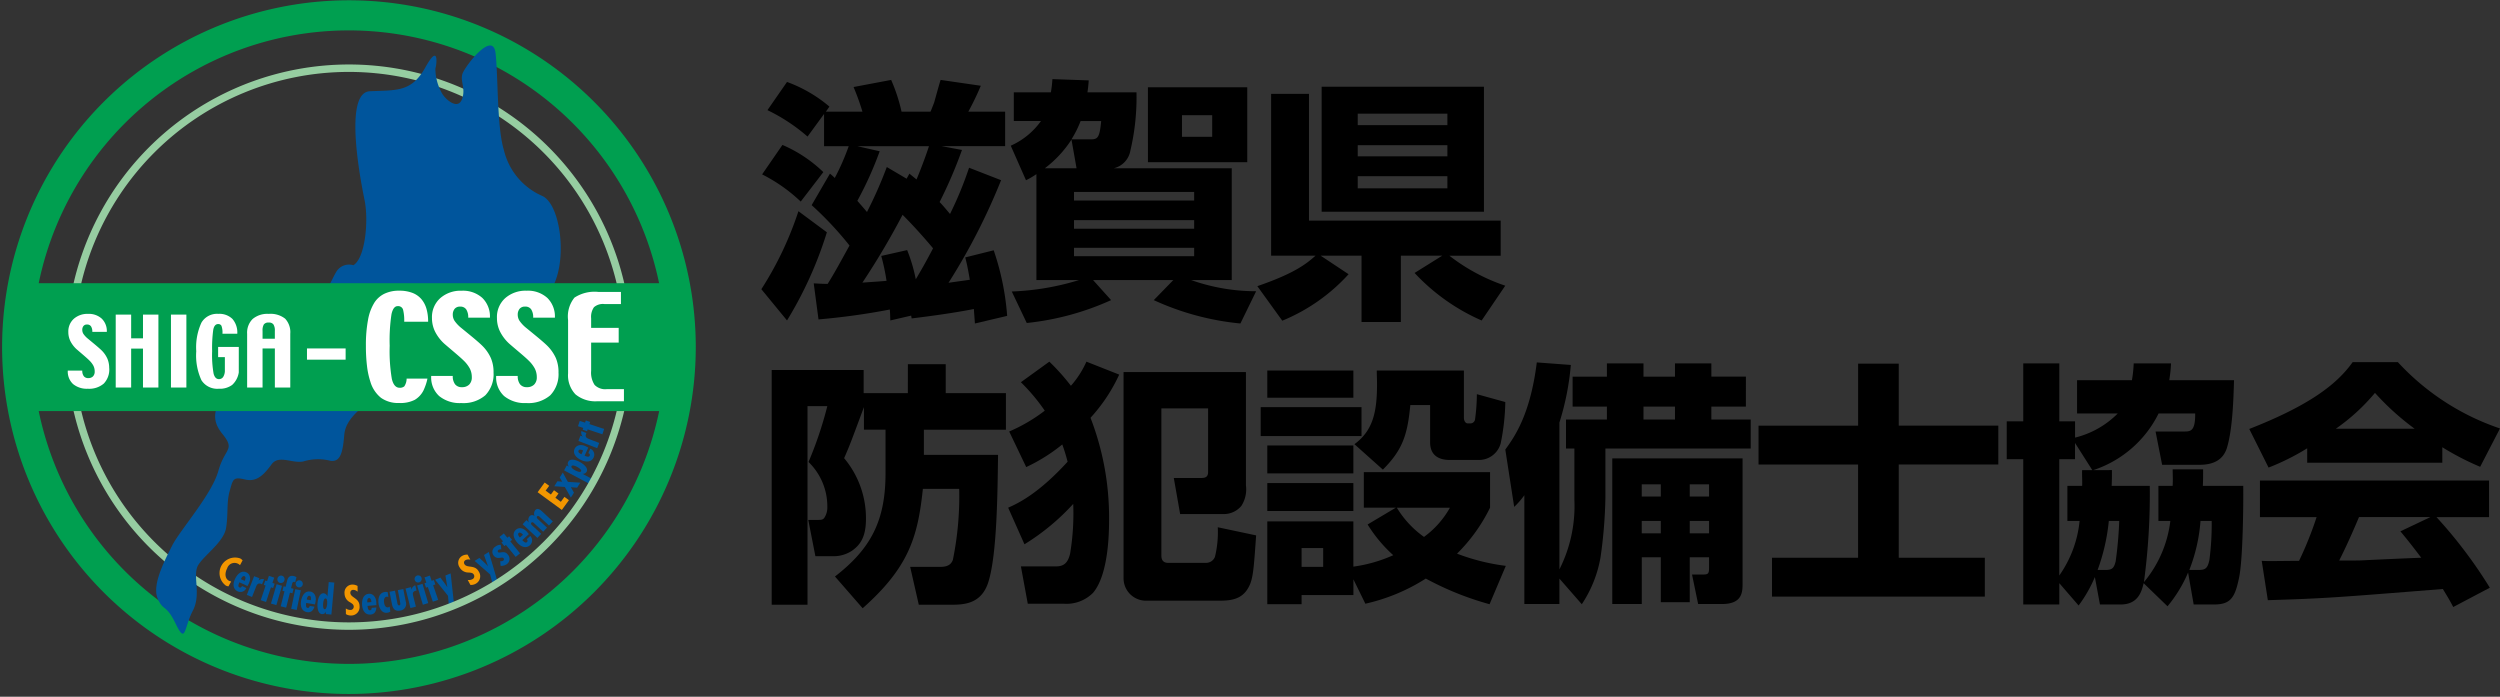 <svg xmlns="http://www.w3.org/2000/svg" xmlns:xlink="http://www.w3.org/1999/xlink" width="305" height="85" viewBox="0 0 305 85">
  <rect x="0" y="0" width="305" height="85" fill="#333333" stroke="none"/>
  <defs>
    <clipPath id="clip-path">
      <rect id="長方形_4979" data-name="長方形 4979" width="305" height="85" transform="translate(39.76 19.964)" fill="#fff"/>
    </clipPath>
    <clipPath id="clip-path-2">
      <rect id="長方形_4978" data-name="長方形 4978" width="304.737" height="84.629" fill="none"/>
    </clipPath>
  </defs>
  <g id="lg_csse_f" transform="translate(-39.76 -19.964)" clip-path="url(#clip-path)">
    <g id="グループ_11216" data-name="グループ 11216" transform="translate(40.021 20)" clip-path="url(#clip-path-2)">
      <path id="パス_28801" data-name="パス 28801" d="M42.31,84.629A42.314,42.314,0,1,1,84.624,42.316,42.359,42.359,0,0,1,42.31,84.629m0-80.957A38.643,38.643,0,1,0,80.953,42.316,38.686,38.686,0,0,0,42.31,3.672" transform="translate(0 0)" fill="#009f50"/>
      <path id="パス_28802" data-name="パス 28802" d="M32.766,78.523a.94.94,0,0,0-1.569.4c-.258.478-.335,1.2.219,1.5a.94.94,0,0,0,.271.086l-.328.6a.884.884,0,0,1-.325-.1A1.895,1.895,0,0,1,32.792,77.7a1.1,1.1,0,0,1,.291.236Z" transform="translate(-3.748 -9.608)" fill="#f29600"/>
      <path id="パス_28803" data-name="パス 28803" d="M33.6,80.639c.067-.147.158-.426-.036-.514s-.347.152-.413.292l-.03.067.455.208Zm.326.677-.986-.452c-.069.166-.241.515,0,.624.159.073.255-.032.315-.165l.53.244a.779.779,0,0,1-1.042.408c-.632-.289-.6-.953-.347-1.5.244-.534.746-1.117,1.395-.819.411.187.624.729.266,1.414Z" transform="translate(-3.993 -9.861)" fill="#00559c"/>
      <path id="パス_28804" data-name="パス 28804" d="M35.611,80.454l-.109.275.01,0a.7.7,0,0,1,.662-.158l-.243.619c-.03-.017-.06-.033-.1-.049-.427-.166-.54.114-.672.454l-.448,1.139-.637-.25.894-2.284Z" transform="translate(-4.224 -9.94)" fill="#00559c"/>
      <path id="パス_28805" data-name="パス 28805" d="M37.654,80.369l-.216.645.266.089-.18.534-.265-.09-.6,1.792-.648-.219.6-1.791-.225-.076.18-.534.225.075.217-.645Z" transform="translate(-4.463 -9.933)" fill="#00559c"/>
      <path id="パス_28806" data-name="パス 28806" d="M38.783,81.365l-.688,2.355-.658-.192.689-2.355Zm-.54-.921a.435.435,0,1,1,.832.251.435.435,0,1,1-.832-.251" transform="translate(-4.64 -9.931)" fill="#00559c"/>
      <path id="パス_28807" data-name="パス 28807" d="M39.391,81.487l.166-.669c.112-.447.29-.778.884-.629a.915.915,0,0,1,.273.128l-.16.64a.226.226,0,0,0-.109-.067c-.211-.053-.249.194-.285.339l-.106.424.306.077-.137.547-.306-.076-.458,1.833-.666-.166.46-1.833-.246-.06.138-.548Z" transform="translate(-4.808 -9.934)" fill="#00559c"/>
      <path id="パス_28808" data-name="パス 28808" d="M41.424,81.99l-.5,2.4-.671-.139.5-2.4Zm-.611-.878a.434.434,0,1,1,.848.187.434.434,0,1,1-.848-.187" transform="translate(-4.989 -10.01)" fill="#00559c"/>
      <path id="パス_28809" data-name="パス 28809" d="M42.822,83.336c.025-.158.039-.45-.173-.484s-.3.237-.318.391l-.011.072.494.079Zm.5.566-1.071-.17c-.024.179-.093.561.166.6.173.028.237-.1.26-.244l.576.09c-.128.437-.4.754-.894.675-.686-.109-.834-.757-.738-1.357.093-.581.419-1.276,1.124-1.164.447.07.8.534.636,1.292Z" transform="translate(-5.155 -10.202)" fill="#00559c"/>
      <path id="パス_28810" data-name="パス 28810" d="M44.954,84.646h-.01a.5.5,0,0,1-.48.282c-.551-.05-.581-.941-.545-1.333.038-.421.2-1.259.768-1.206a.5.5,0,0,1,.428.39h.01l.162-1.761.681.063-.358,3.9-.682-.063Zm.137-.953c.012-.134.046-.654-.187-.675s-.287.489-.3.629c-.014.156-.05.659.192.682.217.019.285-.505.3-.637" transform="translate(-5.442 -10.041)" fill="#00559c"/>
      <path id="パス_28811" data-name="パス 28811" d="M49.278,82.237a.824.824,0,0,0-.527-.228.335.335,0,0,0-.359.364c.007.6,1.11.623,1.121,1.613a1.031,1.031,0,0,1-1.041,1.154,1.122,1.122,0,0,1-.623-.176l-.009-.689a.935.935,0,0,0,.551.187.392.392,0,0,0,.413-.4c0-.282-.228-.386-.433-.528a1.212,1.212,0,0,1-.688-1.082.974.974,0,0,1,.943-1.088,1.223,1.223,0,0,1,.644.171Z" transform="translate(-5.91 -10.083)" fill="#f29600"/>
      <path id="パス_28812" data-name="パス 28812" d="M51.257,83.6c-.012-.159-.069-.448-.283-.431s-.23.3-.218.456l.005.073.5-.039Zm.612.435-1.08.085c.019.179.039.566.3.546.175-.013.208-.152.2-.3l.581-.046c-.024.456-.215.826-.713.865-.692.054-.986-.542-1.034-1.148-.046-.586.11-1.338.823-1.394.45-.034.9.336.92,1.108Z" transform="translate(-6.211 -10.242)" fill="#00559c"/>
      <path id="パス_28813" data-name="パス 28813" d="M53.851,84.792a.921.921,0,0,1-.378.139c-.66.088-.984-.573-1.06-1.127-.081-.611.07-1.312.772-1.407a.834.834,0,0,1,.348.026l.079.6a.255.255,0,0,0-.207-.049c-.332.045-.35.453-.318.7s.142.643.484.6a.362.362,0,0,0,.2-.1Z" transform="translate(-6.493 -10.211)" fill="#00559c"/>
      <path id="パス_28814" data-name="パス 28814" d="M54.612,82.19l.257,1.32c.025.134.046.517.269.474.181-.036.121-.272.1-.391l-.279-1.47.668-.13.3,1.535a.815.815,0,0,1-.68,1.088c-.764.148-.936-.413-1.02-.852l-.28-1.446Z" transform="translate(-6.685 -10.162)" fill="#00559c"/>
      <path id="パス_28815" data-name="パス 28815" d="M56.834,81.691l.074.288.01,0a.7.7,0,0,1,.446-.515l.163.647a.565.565,0,0,0-.105.016c-.442.113-.373.406-.283.759l.3,1.186-.662.169-.6-2.378Z" transform="translate(-6.962 -10.096)" fill="#00559c"/>
      <path id="パス_28816" data-name="パス 28816" d="M57.989,80.94a.441.441,0,0,0,.3-.54.435.435,0,1,0-.3.54m-.242.376.7,2.352.656-.2-.7-2.353Z" transform="translate(-7.118 -9.925)" fill="#00559c"/>
      <path id="パス_28817" data-name="パス 28817" d="M59.472,80.11l.221.642.265-.09.183.534-.268.091.612,1.788-.648.221-.611-1.786L59,81.586l-.183-.534.226-.077-.221-.643Z" transform="translate(-7.29 -9.928)" fill="#00559c"/>
      <path id="パス_28818" data-name="パス 28818" d="M60.934,80.319l.614.819.231.346.008,0-.233-1.417.638-.262.414,3.788-.625.257-.114-1.312-1.572-1.954Z" transform="translate(-7.473 -9.89)" fill="#00559c"/>
      <path id="パス_28819" data-name="パス 28819" d="M64.994,77.813a.812.812,0,0,0-.573.046.337.337,0,0,0-.15.489c.288.529,1.274.034,1.746.906a1.03,1.03,0,0,1-.383,1.5,1.124,1.124,0,0,1-.634.135l-.329-.607a.934.934,0,0,0,.575-.089.391.391,0,0,0,.177-.549c-.133-.248-.382-.237-.629-.267a1.211,1.211,0,0,1-1.113-.634.975.975,0,0,1,.327-1.4,1.229,1.229,0,0,1,.65-.148Z" transform="translate(-7.873 -9.567)" fill="#f29600"/>
      <path id="パス_28820" data-name="パス 28820" d="M66.378,77.549l.749.7.29.3.008-.005-.481-1.352.582-.37L68.6,80.476l-.57.362-.343-1.272L65.8,77.919Z" transform="translate(-8.155 -9.521)" fill="#00559c"/>
      <path id="パス_28821" data-name="パス 28821" d="M69.363,76.393a.472.472,0,0,0-.361.065.166.166,0,0,0-.043.254c.175.226.767-.277,1.2.316a.776.776,0,0,1-.127,1.158,1.187,1.187,0,0,1-.761.207l-.046-.569a.526.526,0,0,0,.371-.07.2.2,0,0,0,.039-.283c-.182-.268-.775.265-1.233-.363a.741.741,0,0,1,.24-1.064,1.056,1.056,0,0,1,.652-.219Z" transform="translate(-8.46 -9.397)" fill="#00559c"/>
      <path id="パス_28822" data-name="パス 28822" d="M69.788,74.243l.429.528.217-.179.357.437-.218.179,1.193,1.465-.532.433-1.191-1.465-.186.15-.356-.437.184-.15-.429-.528Z" transform="translate(-8.584 -9.201)" fill="#00559c"/>
      <path id="パス_28823" data-name="パス 28823" d="M72.372,74.313,72,74.65l-.051-.054c-.1-.114-.262-.351-.107-.492s.379.048.488.166Zm.534-.294c-.492-.6-1.072-.613-1.405-.31-.527.481-.189,1.17.208,1.606s1.007.738,1.519.27a.777.777,0,0,0,.032-1.119l-.429.392c.1.108.156.238.026.356-.194.176-.448-.117-.572-.246l.8-.731Z" transform="translate(-8.828 -9.111)" fill="#00559c"/>
      <path id="パス_28824" data-name="パス 28824" d="M73.239,72.468l.008-.007a.682.682,0,0,1,.087-.742.434.434,0,0,1,.593-.025l.006-.009a.7.7,0,0,1,.1-.714c.3-.323.66.011.891.226l1.24,1.156-.467.5-.973-.907c-.093-.087-.334-.356-.472-.206-.109.117,0,.247.078.323l1.127,1.049-.466.5-1.007-.937c-.088-.083-.293-.319-.425-.178-.117.125-.018.249.074.336l1.115,1.038-.467.5L72.482,72.7l.465-.5Z" transform="translate(-8.983 -8.779)" fill="#00559c"/>
      <path id="パス_28825" data-name="パス 28825" d="M75.432,67.155l.549.4-.433.592.642.47.381-.521.549.4-.383.522.668.489.439-.6.548.4L77.526,70.5l-2.955-2.164Z" transform="translate(-9.242 -8.323)" fill="#f29600"/>
      <path id="パス_28826" data-name="パス 28826" d="M77.268,66.83l.419.035.166.019-.3-.515.378-.6.622,1.135L80.064,67l-.387.613-.763-.058.376.668-.376.6-.74-1.3-1.284-.087Z" transform="translate(-9.529 -8.151)" fill="#00559c"/>
      <path id="パス_28827" data-name="パス 28827" d="M80.33,65.385c-.105.2-.579-.04-.7-.1s-.574-.317-.463-.523.568.03.692.1.581.316.466.53m-1.743-.718-.323.6L81.492,67l.323-.6-1.31-.7,0-.009a.5.5,0,0,0,.5-.244c.263-.493-.47-1-.816-1.186-.373-.2-1.158-.532-1.432-.022a.5.5,0,0,0,.093.568l0,.007Z" transform="translate(-9.7 -7.927)" fill="#00559c"/>
      <path id="パス_28828" data-name="パス 28828" d="M80.7,62.576c-.146-.067-.427-.156-.514.039s.152.346.294.411l.066.029.206-.456Zm.675-.328-.446.986c.166.07.515.238.624,0,.073-.161-.033-.257-.167-.316l.241-.531a.781.781,0,0,1,.414,1.041c-.286.633-.951.6-1.5.353-.535-.242-1.12-.741-.826-1.392.187-.411.727-.626,1.415-.272Z" transform="translate(-9.869 -7.676)" fill="#00559c"/>
      <path id="パス_28829" data-name="パス 28829" d="M80.5,60.551l.277.106,0-.01a.7.7,0,0,1-.162-.66l.621.239a.9.9,0,0,0-.047.1c-.165.427.116.539.456.67l1.141.441-.245.639-2.288-.883Z" transform="translate(-9.947 -7.434)" fill="#00559c"/>
      <path id="パス_28830" data-name="パス 28830" d="M80.41,58.565l.646.214.088-.268.535.178-.089.266,1.794.595-.216.649L81.375,59.6l-.076.226-.535-.176.076-.226-.647-.214Z" transform="translate(-9.939 -7.251)" fill="#00559c"/>
      <path id="パス_28831" data-name="パス 28831" d="M43.418,77.909A34.485,34.485,0,1,1,77.9,43.424,34.523,34.523,0,0,1,43.418,77.909m0-68.063A33.578,33.578,0,1,0,77,43.424,33.615,33.615,0,0,0,43.418,9.846" transform="translate(-1.107 -1.108)" fill="#96cda1"/>
      <path id="パス_28832" data-name="パス 28832" d="M45.516,33.1c1.482-.9,1.879-5.619,1.336-8.049-.486-2.42-2.545-13.021.669-13.173s5.062.152,6.76-2.891c1.7-3.063,1.4-.371,1.233.13a6.209,6.209,0,0,0,.848,3.086c.477.752,1.9,1.962,2.4.647.484-1.316-.239-2.17.05-3.088.307-.934,3.721-5.368,4.044-2.531s.159,9.029,1.016,11.818a8.164,8.164,0,0,0,4.678,5.6c2.5,1.125,3.326,9.557.4,12.255s-11.3,9.055-15.277,10.1c-3.955,1.054-4.907,1.054-6.068,2.372s-3,2.4-3.2,4.365c-.171,1.962-.382,3.475-1.75,3.208a6.054,6.054,0,0,0-3.247.091c-1.318.286-2.994-.838-3.864.336s-1.752,2.23-3.248,1.867c-1.455-.351-1.469-.05-1.863,1.361-.415,1.405-.176,2.778-.444,4.494-.23,1.729-2.633,3.331-3.4,4.574s.414,3.516-.669,5.584-.836,4.168-2.068,1.631c-1.214-2.536-1.54-1.5-2.23-3.153s.853-4.587,1.81-6.49c.98-1.884,4.8-6.176,5.6-9.033s2.112-2.531.5-4.528c-1.63-1.985-.9-3.611,1.218-6.189A66.008,66.008,0,0,1,39.9,38.728c2.32-1.654,2.97-4.075,3.645-5a1.808,1.808,0,0,1,1.966-.621" transform="translate(-2.659 -0.781)" fill="#00559c"/>
      <path id="パス_28833" data-name="パス 28833" d="M83,39.4H1.917A41.014,41.014,0,0,0,1.917,55H83A41.156,41.156,0,0,0,83,39.4" transform="translate(-0.145 -4.882)" fill="#009f50"/>
      <path id="パス_28834" data-name="パス 28834" d="M14.2,50.292a2.473,2.473,0,0,1-.664,1.877,2.719,2.719,0,0,1-1.946.632,2.644,2.644,0,0,1-1.8-.568,2.065,2.065,0,0,1-.648-1.643H10.91a1.079,1.079,0,0,0,.183.676.648.648,0,0,0,.549.237.772.772,0,0,0,.577-.211.817.817,0,0,0,.206-.59,1.545,1.545,0,0,0-.16-.71,2.627,2.627,0,0,0-.5-.648q-.175-.183-.82-.737c-.431-.369-.683-.588-.76-.653a3.425,3.425,0,0,1-.738-.987,2.5,2.5,0,0,1-.239-1.085,2.072,2.072,0,0,1,.668-1.613,2.49,2.49,0,0,1,1.731-.6,2.335,2.335,0,0,1,1.683.585,2.11,2.11,0,0,1,.614,1.608H12.135a1.182,1.182,0,0,0-.156-.667.551.551,0,0,0-.49-.229.522.522,0,0,0-.431.179.743.743,0,0,0-.148.491.918.918,0,0,0,.145.484,2.794,2.794,0,0,0,.547.579l.725.6c.446.371.765.648.956.837a3.334,3.334,0,0,1,.7,1.02,2.932,2.932,0,0,1,.211,1.142" transform="translate(-1.133 -5.411)" fill="#fff"/>
      <path id="パス_28835" data-name="パス 28835" d="M21.024,52.668H19.143V47.917H17.7v4.751H15.816v-8.9H17.7v2.9h1.444v-2.9h1.882Z" transform="translate(-1.96 -5.424)" fill="#fff"/>
      <rect id="長方形_4976" data-name="長方形 4976" width="1.881" height="8.898" transform="translate(20.596 38.345)" fill="#fff"/>
      <path id="パス_28836" data-name="パス 28836" d="M32.221,50.808a2.61,2.61,0,0,1-.807,1.528,2.533,2.533,0,0,1-1.631.464,2.283,2.283,0,0,1-2.118-1.037,7.21,7.21,0,0,1-.633-3.538,7.217,7.217,0,0,1,.629-3.482,2.2,2.2,0,0,1,2.062-1.077,2.27,2.27,0,0,1,1.723.62,2.523,2.523,0,0,1,.592,1.806H30.228a2.353,2.353,0,0,0-.123-.972.429.429,0,0,0-.4-.21c-.31,0-.51.234-.6.7a16.46,16.46,0,0,0-.136,2.615,13.167,13.167,0,0,0,.178,2.731q.177.673.652.672a.6.6,0,0,0,.537-.3,1.452,1.452,0,0,0,.187-.777V48.945H29.7V47.7h2.522Z" transform="translate(-3.35 -5.411)" fill="#fff"/>
      <path id="パス_28837" data-name="パス 28837" d="M36,46.7v-.962a1.416,1.416,0,0,1,.16-.786.692.692,0,0,1,.6-.225.655.655,0,0,1,.568.231,1.345,1.345,0,0,1,.171.78V46.7Zm3.381-.6a2.416,2.416,0,0,0-.626-1.846,2.869,2.869,0,0,0-2.005-.584,2.789,2.789,0,0,0-1.958.622,2.343,2.343,0,0,0-.674,1.808v6.559H36V47.886h1.5v4.769h1.882Z" transform="translate(-4.229 -5.412)" fill="#fff"/>
      <rect id="長方形_4977" data-name="長方形 4977" width="4.714" height="1.37" transform="translate(37.191 42.474)" fill="#fff"/>
      <path id="パス_28838" data-name="パス 28838" d="M58.237,44.226H55.331a5.387,5.387,0,0,0-.138-1.459.616.616,0,0,0-.664-.442q-.527,0-.747.968a21.276,21.276,0,0,0-.223,3.874,20.439,20.439,0,0,0,.26,4.024c.171.729.49,1.092.952,1.092a.827.827,0,0,0,.568-.17,1.7,1.7,0,0,0,.286-.944h2.539a5.635,5.635,0,0,1-.221.8q-.127.355-.259.638a2.784,2.784,0,0,1-1.075,1.154,3.853,3.853,0,0,1-1.888.381,3.624,3.624,0,0,1-2.216-.627,3.936,3.936,0,0,1-1.3-1.963,9.6,9.6,0,0,1-.411-1.9,20.438,20.438,0,0,1-.137-2.5,16.574,16.574,0,0,1,.258-3.146,5.914,5.914,0,0,1,.772-2.1,3.018,3.018,0,0,1,1.241-1.1,4.073,4.073,0,0,1,1.8-.366,4.4,4.4,0,0,1,1.6.265,2.736,2.736,0,0,1,1.12.79,3.2,3.2,0,0,1,.6,1.16,5.549,5.549,0,0,1,.2,1.566" transform="translate(-6.278 -5.012)" fill="#fff"/>
      <path id="パス_28839" data-name="パス 28839" d="M67.355,50.383a3.7,3.7,0,0,1-1,2.817,4.083,4.083,0,0,1-2.922.948,3.973,3.973,0,0,1-2.707-.851,3.078,3.078,0,0,1-.974-2.456h2.632a1.609,1.609,0,0,0,.28,1.016,1,1,0,0,0,.838.354,1.194,1.194,0,0,0,.885-.319A1.215,1.215,0,0,0,64.706,51a2.3,2.3,0,0,0-.244-1.064,4,4,0,0,0-.751-.972q-.267-.273-1.241-1.1t-1.149-.982A5.118,5.118,0,0,1,60.207,45.4a3.724,3.724,0,0,1-.362-1.629,3.1,3.1,0,0,1,1.007-2.418,3.751,3.751,0,0,1,2.608-.907,3.525,3.525,0,0,1,2.531.877,3.164,3.164,0,0,1,.926,2.412H64.268a1.751,1.751,0,0,0-.241-1.007.847.847,0,0,0-.749-.345.821.821,0,0,0-.666.271,1.116,1.116,0,0,0-.227.742,1.352,1.352,0,0,0,.22.728,4.213,4.213,0,0,0,.825.869q.083.067,1.1.9t1.444,1.255a4.993,4.993,0,0,1,1.065,1.529,4.375,4.375,0,0,1,.32,1.713" transform="translate(-7.406 -5.012)" fill="#fff"/>
      <path id="パス_28840" data-name="パス 28840" d="M76.4,50.383a3.7,3.7,0,0,1-1,2.817,4.085,4.085,0,0,1-2.921.948,3.984,3.984,0,0,1-2.709-.851A3.085,3.085,0,0,1,68.8,50.84h2.63a1.6,1.6,0,0,0,.281,1.016,1,1,0,0,0,.838.354,1.188,1.188,0,0,0,.884-.319A1.216,1.216,0,0,0,73.755,51a2.3,2.3,0,0,0-.245-1.064,3.952,3.952,0,0,0-.751-.972q-.263-.273-1.241-1.1t-1.147-.982A5.133,5.133,0,0,1,69.256,45.4a3.736,3.736,0,0,1-.361-1.629A3.087,3.087,0,0,1,69.9,41.35a3.747,3.747,0,0,1,2.607-.907,3.53,3.53,0,0,1,2.532.877,3.166,3.166,0,0,1,.924,2.412h-2.65a1.766,1.766,0,0,0-.238-1.007.852.852,0,0,0-.751-.345.827.827,0,0,0-.667.271,1.126,1.126,0,0,0-.227.742,1.362,1.362,0,0,0,.222.728,4.194,4.194,0,0,0,.824.869q.085.067,1.1.9t1.445,1.255a5.079,5.079,0,0,1,1.067,1.529,4.439,4.439,0,0,1,.318,1.713" transform="translate(-8.527 -5.012)" fill="#fff"/>
      <path id="パス_28841" data-name="パス 28841" d="M85.627,53.949H82.4a3.81,3.81,0,0,1-2.687-.843,3.357,3.357,0,0,1-.9-2.569v-6.49a3.638,3.638,0,0,1,.782-2.743,4.491,4.491,0,0,1,2.9-.694h2.766v1.481H83.24a1.651,1.651,0,0,0-1.27.387,2.06,2.06,0,0,0-.344,1.356V45h3.361v1.791H81.626v3.45a2.721,2.721,0,0,0,.423,1.716,1.807,1.807,0,0,0,1.468.517h2.11Z" transform="translate(-9.768 -5.033)" fill="#fff"/>
      <path id="パス_28842" data-name="パス 28842" d="M121.032,21.715a51.546,51.546,0,0,1-2.418,5.485c-.527-.62-.743-.867-1.177-1.363a42.84,42.84,0,0,0,2.726-6.044l-2.726-.619h8.739c-.5,1.55-1.24,3.409-1.519,4.059-.371-.308-.5-.4-.867-.711l-.342.619ZM112.7,40.307A83.666,83.666,0,0,0,121.4,39.1c.032.4.032.5.062,1.333l2.541-.589.061.341c2.325-.279,5.239-.682,7.593-1.147.03.558.062.837.124,1.766l3.935-.93a32.008,32.008,0,0,0-1.642-8l-3.472.868c.186.713.31,1.271.558,2.727-.4.062-2.231.309-2.6.371a76.018,76.018,0,0,0,6.415-12.518l-3.906-1.52a43.957,43.957,0,0,1-2.324,5.64c-.5-.589-.743-.9-1.27-1.456a55.142,55.142,0,0,0,2.728-6.353l-2.479-.464h7.745V14.96h-4.492A33.076,33.076,0,0,0,132.5,11.8l-4.9-.712c-.154.433-.682,2.386-.8,2.789-.186.466-.31.806-.435,1.085h-3.534a20.987,20.987,0,0,0-1.268-3.874l-4.587.867a29.38,29.38,0,0,1,1.085,3.007h-4.463l.433-.619a16.974,16.974,0,0,0-5.173-3.007l-2.386,3.439A21.932,21.932,0,0,1,111.362,18l2.015-2.759v3.935h3.007a28.659,28.659,0,0,1-1.7,3.874,5.912,5.912,0,0,0-.589-.527l-2.232,3.842a40.9,40.9,0,0,1,4.619,4.926c-.992,1.8-1.861,3.411-2.665,4.68-.681,0-.993-.031-1.7-.061Zm7.655-7.745A26.206,26.206,0,0,1,121,35.6c-.681.063-1.177.094-2.943.217a92.627,92.627,0,0,0,4.9-8.274c1.642,1.642,3.129,3.378,3.718,4.089-.992,1.891-1.488,2.727-2.108,3.781a19.368,19.368,0,0,0-1.053-3.564Zm-14.535-9.949a19.616,19.616,0,0,1,4.71,3.316l2.759-3.594a16.582,16.582,0,0,0-4.989-3.316Zm4.431,4.493a41.4,41.4,0,0,1-4.524,9.514l3.131,3.812a47.387,47.387,0,0,0,4.863-10.754Z" transform="translate(-13.103 -1.374)"/>
      <path id="パス_28843" data-name="パス 28843" d="M162.833,25.792H148.176V24.74h14.657Zm-19.244,9.7h5.206a31.768,31.768,0,0,1-8.212,1.395l1.829,3.843A33.138,33.138,0,0,0,152.7,37.94l-2.2-2.449h9.794l-2.387,2.449a32.761,32.761,0,0,0,10.568,2.851l1.921-3.935a23.768,23.768,0,0,1-7.933-1.364h4.958V21.857H153.01a2.685,2.685,0,0,0,2.046-2.169,28.366,28.366,0,0,0,.743-7.1h-5.981c.06-.465.093-.619.155-1.456l-4.432-.154a14.482,14.482,0,0,1-.186,1.61H140.83v3.5h3.317A9.013,9.013,0,0,1,140.46,19.1l1.859,4.214a9.3,9.3,0,0,0,1.27-.745Zm19.244-6.259H148.176V28.179h14.657Zm-18.22-7.376a13.764,13.764,0,0,0,3.254-3.5l.62,3.5Zm3.254-3.532a12.977,12.977,0,0,0,1.114-2.231h2.51c-.186,2.045-.435,2.231-1.269,2.231Zm14.967,14.254H148.176V31.557h14.657Zm-5.639-11.466h12.117V11.971H157.194Zm7.84-3.1h-3.687V15.38h3.687Z" transform="translate(-17.408 -1.361)"/>
      <path id="パス_28844" data-name="パス 28844" d="M197.986,16.721H187.046V15.326h10.939Zm-15.34,10.566h19.8V12.041h-19.8Zm15.34-6.756H187.046V19.167h10.939Zm0,3.905H187.046V22.949h10.939ZM177.843,40.581a22.422,22.422,0,0,0,8.088-5.671l-3.41-2.263h4.989v8.089h4.8V32.648h5.051l-3.378,2.108a24.685,24.685,0,0,0,8.182,5.8l2.881-4.245a23.13,23.13,0,0,1-6.818-3.658h6.26V28.371H181.1V12.908h-4.619V32.648H181.9c-1.208,1.086-2.7,2.2-7.1,3.719Z" transform="translate(-21.665 -1.492)"/>
      <path id="パス_28845" data-name="パス 28845" d="M123.783,50.676H128.4v3.531h7.344V58.67H125.735v3.068h9.049c-.061,4.586-.124,12.147-1.177,15.494-.838,2.7-2.975,2.79-4.555,2.79h-3.937L124.062,75.4h3.718c1.055,0,1.332-.465,1.489-.837a38.722,38.722,0,0,0,.774-8.677h-4.43c-.62,5.919-1.736,9.575-7.346,14.565l-3.378-3.874c4.4-3.408,6.168-6.817,6.168-12.612v-5.3h-2.634V55.912c-1.551,4.153-1.644,4.462-2.418,6.23a11.389,11.389,0,0,1,2.665,7.375c0,2.046-.557,3.129-1.735,3.935a4.053,4.053,0,0,1-2.2.651H112.5l-.868-4.431h1.27c.31,0,.528-.03.683-.248a2.3,2.3,0,0,0,.371-1.363,7.543,7.543,0,0,0-2.294-5.455,46.386,46.386,0,0,0,2.294-6.817h-2.418V80.022h-4.369V51.387h11.218v2.82h5.392Z" transform="translate(-13.283 -6.28)"/>
      <path id="パス_28846" data-name="パス 28846" d="M140.1,68.14c1.179-.527,3.657-1.672,7.251-5.609a21.539,21.539,0,0,0-.65-2.107,21.158,21.158,0,0,1-4.4,2.759l-2.076-4.339a20.165,20.165,0,0,0,4.339-2.541,23.136,23.136,0,0,0-2.913-3.471l3.471-2.51a26.419,26.419,0,0,1,2.633,2.944,11.414,11.414,0,0,0,1.891-2.944l4,1.58a20.418,20.418,0,0,1-3.5,5.269,33.745,33.745,0,0,1,2.264,12.458c0,1.735-.093,6.694-1.954,8.894a4.565,4.565,0,0,1-3.564,1.332h-4.4l-.838-4.555h4.276c.806,0,1.456-.279,1.735-1.611a29.83,29.83,0,0,0,.371-6.013,27.58,27.58,0,0,1-5.948,4.927Zm29.007-16.547v13.82a3.742,3.742,0,0,1-.559,2.51,2.789,2.789,0,0,1-2.232.992h-5.236l-.774-4.4h3.285c.5,0,.9-.061.9-.743V56.024h-5.7V74c0,.527.249.868.806.868h4.648a1.154,1.154,0,0,0,1.085-.743,12.68,12.68,0,0,0,.341-3.6l4.68.992c-.249,3.532-.34,4.927-.713,5.887-.652,1.612-1.8,2.076-3.594,2.076h-8.955a2.736,2.736,0,0,1-2.913-2.726V51.593Z" transform="translate(-17.364 -6.236)"/>
      <path id="パス_28847" data-name="パス 28847" d="M198.353,68.294a11.188,11.188,0,0,1-3.163,3.564,11.956,11.956,0,0,1-3.314-3.564ZM188.034,80.007a23.068,23.068,0,0,0,7.374-3.068,36.774,36.774,0,0,0,7.779,3.13l1.983-4.68A25.442,25.442,0,0,1,199.22,73.9a20.642,20.642,0,0,0,4.028-5.609V63.955h-15.4v4.338h3.9l-3.439,2.046a17.219,17.219,0,0,0,3.129,3.749,17.691,17.691,0,0,1-4.866,1.395V69.968h-10.5v10.1h4.183V78.954h6.322V77.032Zm-5.146-4.493h-2.633V73.222h2.633Zm7.284-11.868c2.386-2.387,3.006-4.215,3.347-7.871h2.417v4.555c0,1.518.992,2.139,2.386,2.139h3.656a2.743,2.743,0,0,0,2.572-2.046,27.208,27.208,0,0,0,.559-5.02l-3.47-.96a23.415,23.415,0,0,1-.217,3.037.575.575,0,0,1-.5.526h-.4c-.31,0-.465-.371-.465-.682V51.56h-10.63c0,.589.032.992.032,1.642,0,3.5-.526,5.7-2.758,7.344Zm-14.1-8.771h10.5V51.56h-10.5Zm-.806,4.68h12.3V56.022h-12.3Zm.806,4.555h10.5V60.7h-10.5Zm0,4.588h10.5V65.287h-10.5Z" transform="translate(-21.722 -6.39)"/>
      <path id="パス_28848" data-name="パス 28848" d="M228.3,66.791h-2.324V65.3H228.3Zm-5.92-4.649V79.9h3.6V74.2H228.3v5.485h3.532V74.2h2.355v1.3c0,.652-.093.805-.682.805h-1.395l.745,3.6h2.911c2.511,0,2.511-1.487,2.511-2.571V62.142Zm5.92,9.142h-2.324V69.765H228.3Zm5.887-4.492h-2.355V65.3h2.355Zm0,4.492h-2.355V69.765h2.355Zm-15.525,8.646a14.9,14.9,0,0,0,2.292-5.764,57.983,57.983,0,0,0,.589-7.251V60.934h17.726V57.4h-4.8V55.82h4.213V52.163h-4.213V50.552H230.03v1.612h-3.842V50.552h-4.462v1.612h-4.184V55.82h4.184V57.4h-4.99v3.534h1.023v6.259a17.145,17.145,0,0,1-1.829,8.49V57.772a32.532,32.532,0,0,0,1.395-7.034l-4.153-.31c-.774,6.23-2.633,8.987-3.842,10.629l1.083,7a9.849,9.849,0,0,0,1.241-1.425V79.9h4.276V76.8ZM230.03,57.4h-3.842v-1.58h3.842Z" transform="translate(-25.944 -6.25)"/>
      <path id="パス_28849" data-name="パス 28849" d="M256.743,50.6H261.7v7.562h12.148v4.74H261.7V74.279h10.5v4.742H246.238V74.279h10.5V62.907H244.595v-4.74h12.148Z" transform="translate(-30.314 -6.271)"/>
      <path id="パス_28850" data-name="パス 28850" d="M288.359,63.585c-.032.527.03,1.425,0,1.921h-1.8v4.276h1.488a13.889,13.889,0,0,1-2.479,6.662V62.251h1.921V60.269l2.107,3.316Zm1.363,0a13.645,13.645,0,0,0,7.964-6.91h4.462c.031,2.2-.588,2.2-1.364,2.2h-3.469l.8,4.06h4.587c1.829,0,2.851-.714,3.284-1.952.713-2.2.838-6.012.9-8.368h-7.9a17.034,17.034,0,0,0,.217-2.046h-4.556a14.616,14.616,0,0,1-.216,2.046h-6.693v4.061H292.7a11.045,11.045,0,0,1-5.206,2.943V57.634h-1.921V50.568h-4.4v7.066h-2.015v4.617h2.015V79.977h4.4v-2.6l2.355,2.726a16.433,16.433,0,0,0,1.983-3.472l.62,3.348h2.51c2.138,0,2.572-1.55,2.819-2.6l2.914,2.819a16.433,16.433,0,0,0,2.509-4.121l.682,3.9h2.511c2.046,0,2.541-.9,3.037-3.316.464-2.262.527-8.956.5-11.156h-4.928c.032-.682.032-.868.032-2.015h-3.718c.03,1.24.03,1.395,0,2.015h-1.736v4.276h1.456a14.252,14.252,0,0,1-3.222,7.468,80.544,80.544,0,0,0,.713-11.745h-4.649c.032-.806.032-.993.032-1.921Zm.526,12.178a24.223,24.223,0,0,0,1.365-5.981h1.27a48.218,48.218,0,0,1-.433,4.927c-.187.743-.373,1.054-1.179,1.054Zm11.188,0a20.568,20.568,0,0,0,1.363-5.981h1.364a33.625,33.625,0,0,1-.28,4.772c-.216,1.023-.495,1.209-1.3,1.209Z" transform="translate(-34.598 -6.267)"/>
      <path id="パス_28851" data-name="パス 28851" d="M331.374,71.03c.743.9,1.3,1.58,2.541,3.223-.992.032-5.888.248-6.973.309-.557.032-.806.032-3.036.032.929-1.861,1.549-3.254,2.416-5.3h8.709Zm10.908,6.88a56.675,56.675,0,0,0-6.508-8.614h6.415V64.833H314.237V69.3h6.911a43.643,43.643,0,0,1-2.139,5.331c-.557,0-2.974.03-3.47.03-.249,0-.466,0-1.085-.03l.745,4.8c7.032-.217,8.118-.31,21.35-1.365.589.961.868,1.425,1.269,2.2ZM320,62.663h16.485v-1.89a33.412,33.412,0,0,0,4.617,2.386l2.418-4.678a29.991,29.991,0,0,1-12.457-8.09h-5.517c-1.983,2.789-5.422,5.331-12.612,8.151l2.355,4.711A28.345,28.345,0,0,0,320,60.9Zm3.5-4.152a24.309,24.309,0,0,0,4.77-4.37,31.7,31.7,0,0,0,4.836,4.37Z" transform="translate(-38.784 -6.245)"/>
    </g>
  </g>
</svg>
